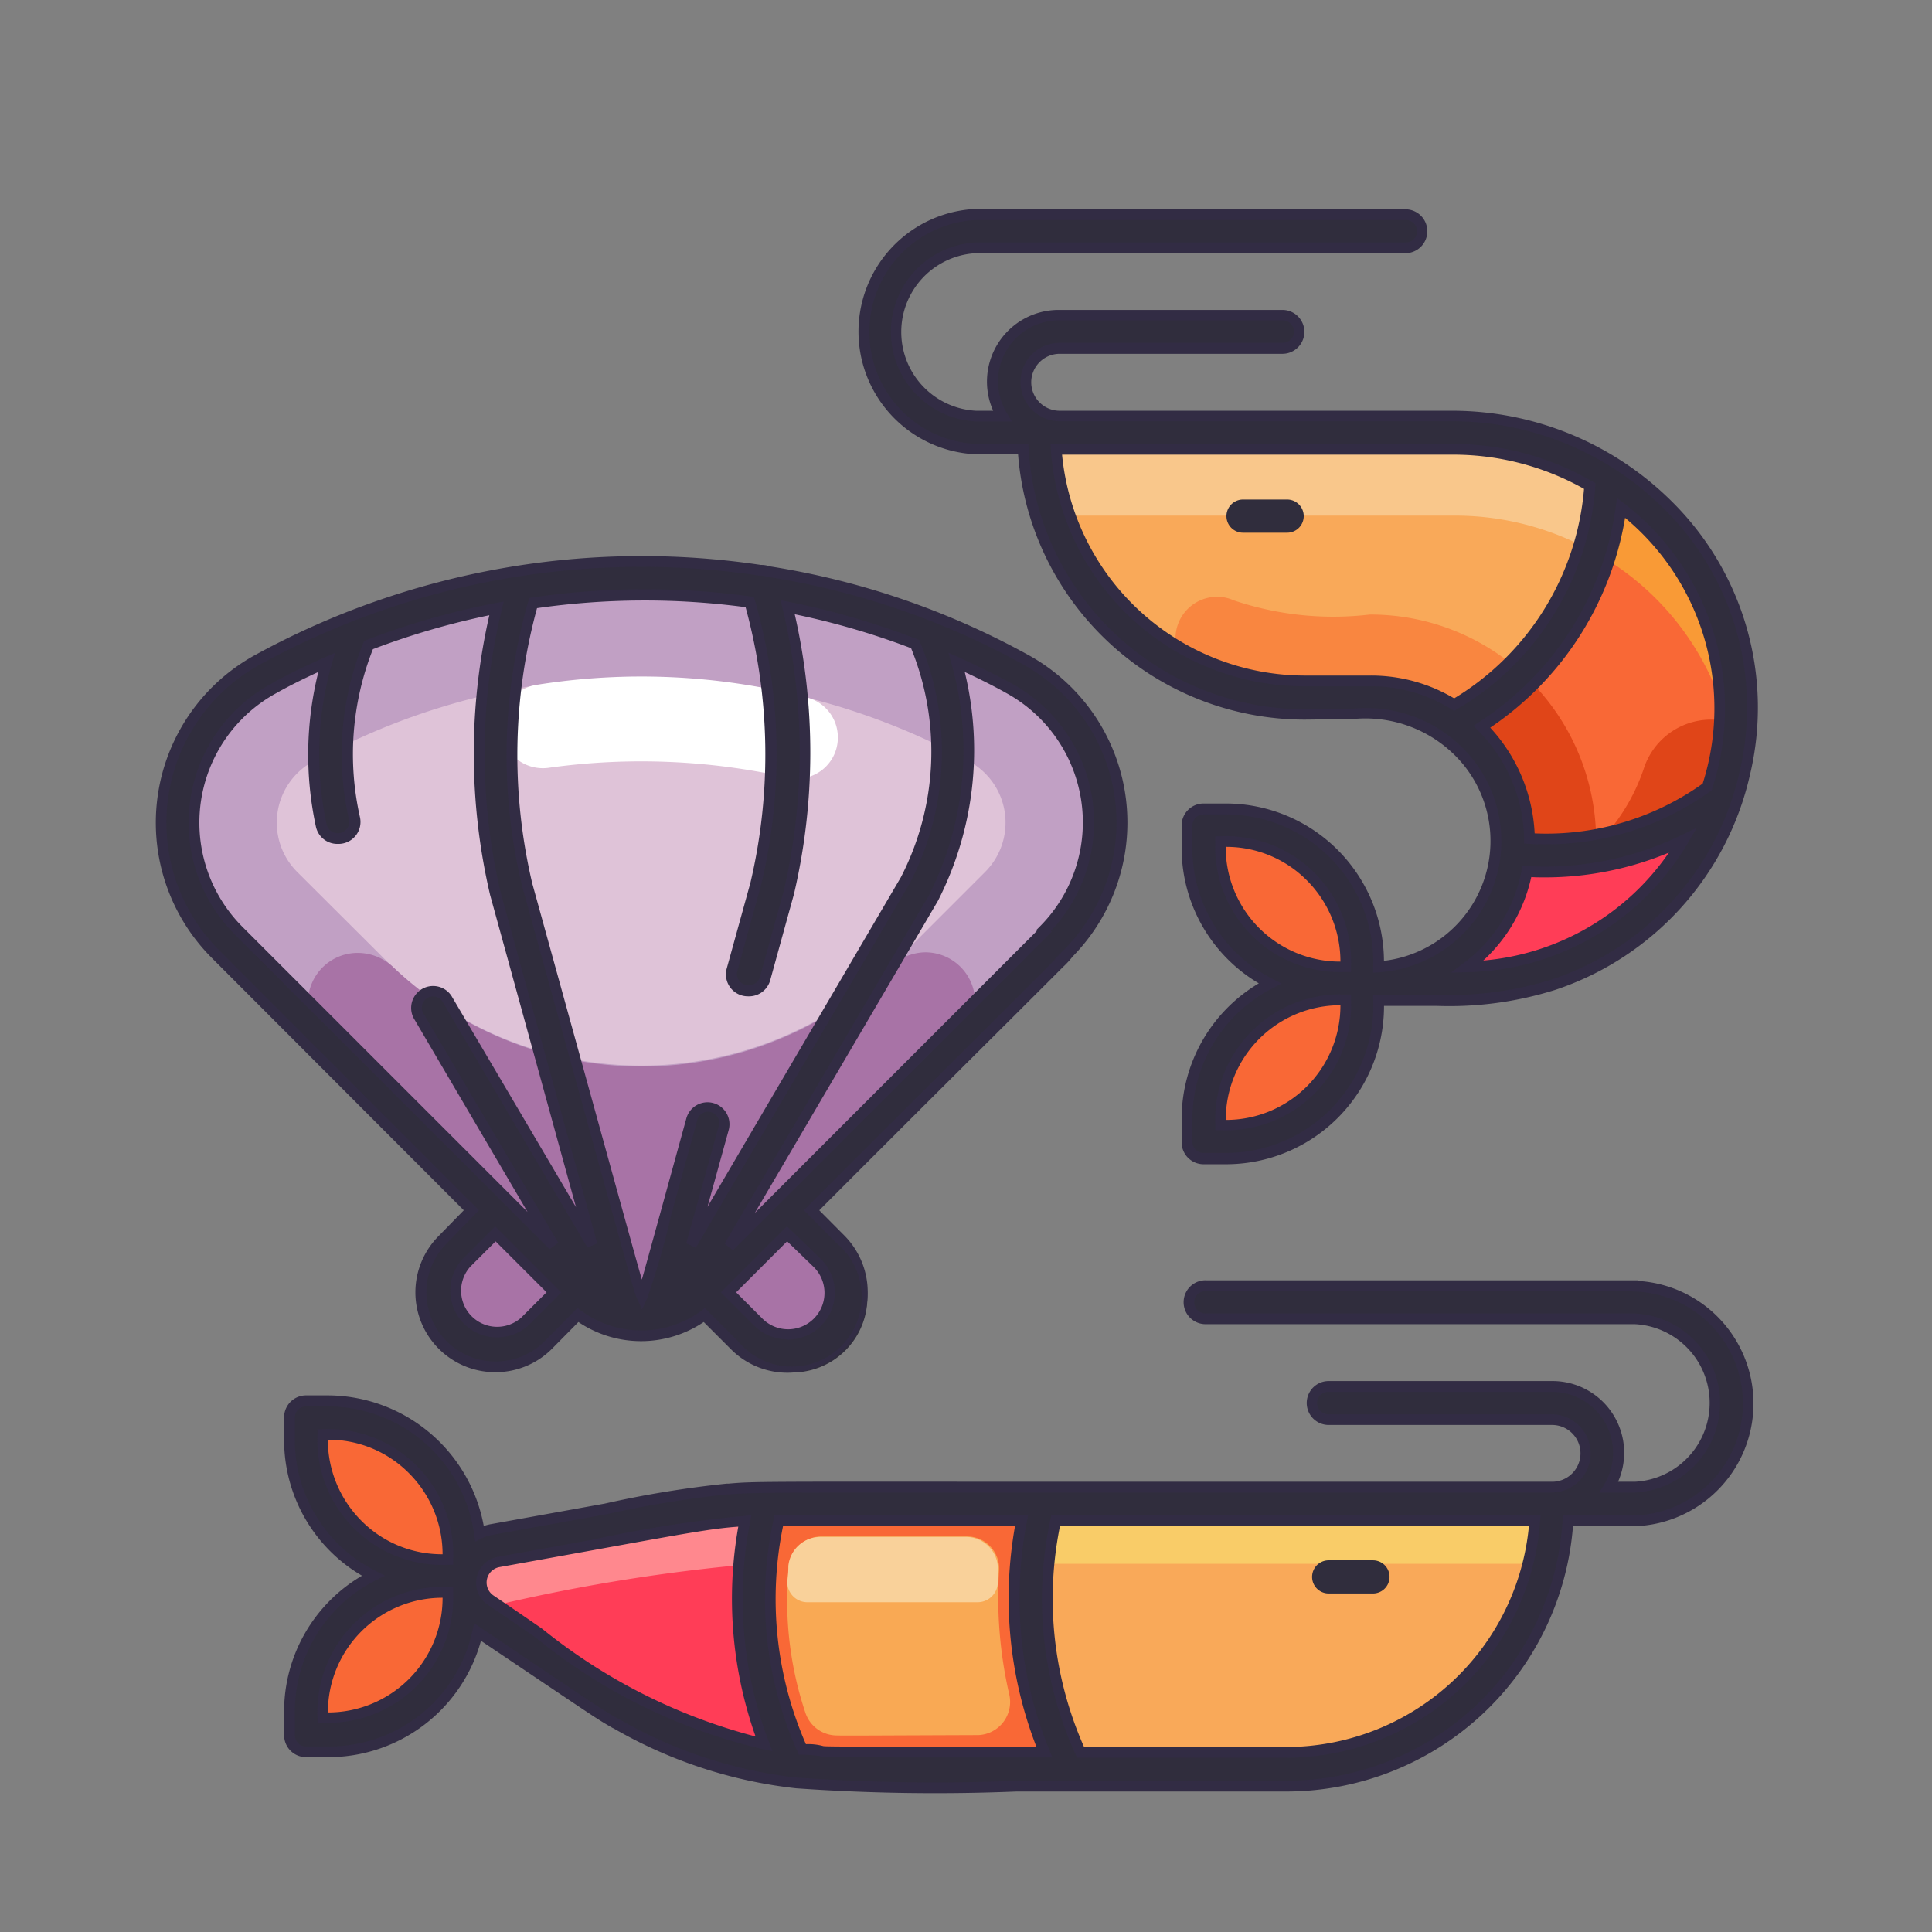 <svg xmlns="http://www.w3.org/2000/svg" width="36" height="36" viewBox="0 0 36 36"><rect x="0" y="0" width="36" height="36" fill="#808080" stroke="none"/><defs><style>.a{fill:none;}.b{fill:#f9a959;}.c{fill:#f98640;}.d{fill:#f9c78b;}.e{fill:#ff3d57;}.f{fill:#f96836;}.g{fill:#f99a36;}.h{fill:#e04518;}.i{fill:#c1a0c4;}.j{fill:#dfc3d8;}.k{fill:#fff;}.l{fill:#a873a6;}.m{fill:#f9cc68;}.n{fill:#ff888e;}.o{fill:#f9a954;}.p{fill:#f9d19a;}.q{fill:#302d3d;}.r{fill:#322c44;}</style></defs><g transform="translate(-119 -646)"><path class="a" d="M0,0H36V36H0Z" transform="translate(119 646)"/><g transform="translate(-245.162 275.25)"><g transform="translate(367.149 374.11)"><path class="b" d="M65.637,20.564a5.129,5.129,0,0,1-4.854,3.467H59.09a2.663,2.663,0,0,0,0-5.327H57.854A4.944,4.944,0,0,1,52.91,13.76h7.712A5.174,5.174,0,0,1,65.637,20.564Z" transform="translate(-36.553 -9.066)"/><path class="c" d="M70.091,25.986a3.544,3.544,0,0,1-1.06,2.333,4.208,4.208,0,0,0-4.221-4.3,5.785,5.785,0,0,1-2.537-.266.757.757,0,0,0-.309-.065.776.776,0,0,0-.324,1.48,7,7,0,0,0,3.167.4,2.663,2.663,0,1,1,0,5.327H66.5a5.129,5.129,0,0,0,5.135-4.907Z" transform="translate(-42.274 -15.928)"/><path class="d" d="M65.891,19.692a5.253,5.253,0,0,0-5.234-4.357h-7.45a4.9,4.9,0,0,1-.247-1.545h7.7A5.189,5.189,0,0,1,65.891,19.692Z" transform="translate(-36.588 -9.087)"/><path class="e" d="M79.457,35.78A5.129,5.129,0,0,1,74.6,39.247H72.91a2.663,2.663,0,0,0,2.654-2.419A5.426,5.426,0,0,0,79.457,35.78Z" transform="translate(-50.374 -24.282)"/><path class="f" d="M62.89,37.45h.417a2.534,2.534,0,0,1,2.534,2.534V40.4h-.417a2.534,2.534,0,0,1-2.534-2.534V37.45Z" transform="translate(-43.45 -25.436)"/><path class="f" d="M0,0H.417A2.534,2.534,0,0,1,2.951,2.534v.417H2.534A2.534,2.534,0,0,1,0,.417V0Z" transform="translate(22.391 14.964) rotate(90)"/><path class="f" d="M82.926,22.45A5.441,5.441,0,0,1,79.033,23.5a2.663,2.663,0,0,0-1.1-2.407,5.447,5.447,0,0,0,2.867-4.6A5.046,5.046,0,0,1,82.926,22.45Z" transform="translate(-53.842 -10.953)"/><path class="g" d="M89.033,21.523a5.126,5.126,0,0,0-2.583-3.668,5.419,5.419,0,0,0,.235-1.406,5.046,5.046,0,0,1,2.348,5.073Z" transform="translate(-59.73 -10.925)"/><path class="h" d="M83.218,29.171a5.253,5.253,0,0,1-.272,1.44,5.441,5.441,0,0,1-3.893,1.047,2.663,2.663,0,0,0-1.1-2.407,5.385,5.385,0,0,0,1.279-.952,4.23,4.23,0,0,1,1.378,3.2,3.627,3.627,0,0,0,.884-1.409,1.319,1.319,0,0,1,1.236-.927Z" transform="translate(-53.856 -19.114)"/><path class="i" d="M17.386,29.321l-6.538,6.523a1.693,1.693,0,0,1-2.395,0L1.937,29.321a3.158,3.158,0,0,1,.717-5,14.522,14.522,0,0,1,13.994,0,3.161,3.161,0,0,1,.738,5Z" transform="translate(-0.692 -15.123)"/><path class="j" d="M7.384,32.161a1.3,1.3,0,0,1,.309-2.067,12.687,12.687,0,0,1,12.2,0,1.3,1.3,0,0,1,.309,2.067l-1.628,1.628a6.757,6.757,0,0,1-9.557,0Z" transform="translate(-4.833 -19.273)"/><path class="k" d="M26.746,29.632a.763.763,0,0,1-.927.742,12.461,12.461,0,0,0-4.477-.182.781.781,0,0,1-.226-1.545,12.359,12.359,0,0,1,5.039.229A.766.766,0,0,1,26.746,29.632Z" transform="translate(-14.121 -19.243)"/><path class="l" d="M19.726,45.392a6.714,6.714,0,0,1-9.269,0,.964.964,0,0,0-.643-.26.927.927,0,0,0-.661,1.591L13.237,50.8a2.623,2.623,0,0,0,3.708,0l4.079-4.088a.927.927,0,0,0-.661-1.591A.955.955,0,0,0,19.726,45.392Z" transform="translate(-6.122 -30.736)"/><path class="l" d="M16.962,62.973a1.078,1.078,0,0,1,0-1.526l.763-.766,1.529,1.529-.766.763a1.075,1.075,0,0,1-1.526,0Z" transform="translate(-11.494 -41.489)"/><path class="l" d="M35.133,62.973a1.078,1.078,0,0,1-1.526,0l-.766-.763,1.529-1.529.763.766a1.075,1.075,0,0,1,0,1.526Z" transform="translate(-22.684 -41.489)"/><path class="b" d="M38.573,78.362a4.944,4.944,0,0,1-4.944,4.944c-9.1,0-8.466.019-9.1-.053a8.312,8.312,0,0,1-3.708-1.366l-2.2-1.48a.7.7,0,0,1,.266-1.267l3.615-.652C23.535,78.307,22.874,78.362,38.573,78.362Z" transform="translate(-12.644 -53.702)"/><path class="m" d="M38.6,78.364a4.8,4.8,0,0,1-.13,1.118H23.951c-.992,0-1.378.124-5.033.782a.649.649,0,0,0-.29.127.7.7,0,0,1,.29-1.236l3.615-.652C23.565,78.308,22.9,78.364,38.6,78.364Z" transform="translate(-12.674 -53.703)"/><path class="e" d="M24.524,83.258a8.312,8.312,0,0,1-3.708-1.366l-2.2-1.474a.7.7,0,0,1,.266-1.267c3.8-.686,4.075-.776,5.033-.782a7.171,7.171,0,0,0,.476,4.848Z" transform="translate(-12.644 -53.713)"/><path class="n" d="M23.752,79.505a33.493,33.493,0,0,0-4.845.776.649.649,0,0,0-.29.127.7.7,0,0,1,.29-1.236c3.8-.686,4.075-.776,5.033-.782A7.415,7.415,0,0,0,23.752,79.505Z" transform="translate(-12.667 -53.727)"/><path class="f" d="M8.76,73.19h.417a2.534,2.534,0,0,1,2.534,2.534v.417h-.4a2.534,2.534,0,0,1-2.534-2.534V73.19Z" transform="translate(-6.045 -50.134)"/><path class="f" d="M0,0H.417A2.534,2.534,0,0,1,2.951,2.534v.417h-.4A2.534,2.534,0,0,1,.012.417V0Z" transform="translate(5.666 26.01) rotate(90)"/><path class="f" d="M41.648,83.318c-4.446,0-4.434.019-5.061-.053l-.139-.04a7.168,7.168,0,0,1-.473-4.845h5.16A7.264,7.264,0,0,0,41.648,83.318Z" transform="translate(-24.698 -53.72)"/><path class="o" d="M38.673,84.058a.618.618,0,0,1-.556-.417,6.584,6.584,0,0,1-.309-2.744.618.618,0,0,1,.6-.547h2.716a.6.6,0,0,1,.6.643,8.033,8.033,0,0,0,.192,2.311.618.618,0,0,1-.578.748C38.911,84.061,38.849,84.064,38.673,84.058Z" transform="translate(-26.095 -55.081)"/><path class="p" d="M41.709,81.236v-.219a.593.593,0,0,0-.6-.636H38.406a.6.6,0,0,0-.6.538,2.1,2.1,0,0,1-.019.278.374.374,0,0,0,.374.4h3.17A.377.377,0,0,0,41.709,81.236Z" transform="translate(-26.103 -55.102)"/><g transform="translate(0.013 0.64)"><path class="q" d="M44.461,5.012h.874a5.253,5.253,0,0,0,5.231,4.944c1.236,0,2.215-.167,3.043.859a2.351,2.351,0,0,1-1.65,3.841,2.849,2.849,0,0,0-2.843-2.941H48.7a.309.309,0,0,0-.309.309v.408a2.843,2.843,0,0,0,1.545,2.534A2.849,2.849,0,0,0,48.392,17.5v.414a.309.309,0,0,0,.309.309h.417a2.846,2.846,0,0,0,2.843-2.951,9.547,9.547,0,0,0,3.266-.284,5.411,5.411,0,0,0,2.132-8.93,5.741,5.741,0,0,0-4.017-1.665H46.019a.63.63,0,0,1,0-1.261h4.156a.309.309,0,1,0,0-.618H46.019A1.236,1.236,0,0,0,44.95,4.394h-.488a1.57,1.57,0,0,1,0-3.136h8a.309.309,0,0,0,0-.618h-8a2.188,2.188,0,0,0,0,4.372ZM56.478,6.1a4.709,4.709,0,0,1,1.6,5.2,5.151,5.151,0,0,1-3.312.961,3.043,3.043,0,0,0-.887-2.083,5.787,5.787,0,0,0,2.6-4.079Zm-2.861,8.553a2.886,2.886,0,0,0,1.1-1.777,5.871,5.871,0,0,0,2.914-.581A4.814,4.814,0,0,1,53.616,14.655ZM49.01,12.323a2.234,2.234,0,0,1,2.333,2.333,2.231,2.231,0,0,1-2.333-2.333Zm0,5.284a2.234,2.234,0,0,1,2.333-2.333,2.234,2.234,0,0,1-2.333,2.333ZM55.894,5.695A5.157,5.157,0,0,1,53.369,9.77a2.923,2.923,0,0,0-1.57-.442H50.564a4.635,4.635,0,0,1-4.61-4.316h7.375a5.07,5.07,0,0,1,2.565.683Z" transform="translate(-29.273 -0.64)"/><path class="r" d="M44.46.54h8a.409.409,0,1,1,0,.818h-8a1.47,1.47,0,0,0,0,2.936h.319a1.336,1.336,0,0,1,1.221-1.879h4.169a.409.409,0,1,1,0,.818H46.019a.53.53,0,0,0,0,1.061h7.323a5.808,5.808,0,0,1,4.087,1.694,5.4,5.4,0,0,1,1.451,5.095,5.5,5.5,0,0,1-3.622,4,6.571,6.571,0,0,1-2.216.3c-.165,0-.334,0-.508,0l-.472,0a2.946,2.946,0,0,1-2.944,2.951H48.7a.409.409,0,0,1-.409-.409V17.5a2.936,2.936,0,0,1,1.438-2.537,2.929,2.929,0,0,1-1.438-2.534v-.408a.409.409,0,0,1,.409-.409h.417a2.949,2.949,0,0,1,2.944,2.932,2.251,2.251,0,0,0,1.471-3.667,2.367,2.367,0,0,0-2.1-.833c-.133,0-.267,0-.409,0s-.3.005-.456.005a5.361,5.361,0,0,1-5.324-4.944h-.781a2.288,2.288,0,0,1,0-4.572Zm.668,3.954h-.666a1.67,1.67,0,0,1,0-3.336h8.007a.209.209,0,1,0,0-.418h-8a2.088,2.088,0,0,0,0,4.172h.965l.006.094a5.16,5.16,0,0,0,5.131,4.85c.154,0,.306,0,.453-.005s.278,0,.412,0a2.537,2.537,0,0,1,2.256.906,2.451,2.451,0,0,1-1.721,4l-.111.008,0-.111a2.749,2.749,0,0,0-2.743-2.838H48.7a.209.209,0,0,0-.209.209v.408a2.731,2.731,0,0,0,1.491,2.445l.173.089-.173.089A2.738,2.738,0,0,0,48.492,17.5v.414a.209.209,0,0,0,.209.209h.417a2.746,2.746,0,0,0,2.743-2.847l0-.1h.1c.2,0,.391,0,.576,0s.341,0,.506,0a6.394,6.394,0,0,0,2.152-.287,5.3,5.3,0,0,0,3.49-3.857,5.2,5.2,0,0,0-1.4-4.907,5.609,5.609,0,0,0-3.947-1.636H46.019a.73.73,0,0,1,0-1.461h4.156a.209.209,0,1,0,0-.418H46.005a1.136,1.136,0,0,0-.97,1.727Zm8.225.418a5.176,5.176,0,0,1,2.592.7L56,5.64l0,.062A5.257,5.257,0,0,1,53.42,9.856l-.052.031-.051-.032a2.82,2.82,0,0,0-1.493-.427h-1.26a4.735,4.735,0,0,1-4.71-4.41l-.007-.107Zm2.437.838a4.976,4.976,0,0,0-2.437-.638h-7.29a4.552,4.552,0,0,0,4.5,4.116h1.26a3.02,3.02,0,0,1,1.546.425A5.056,5.056,0,0,0,55.789,5.75Zm.613.168.137.105a4.816,4.816,0,0,1,1.638,5.311l-.01.031-.026.019a5.22,5.22,0,0,1-3.067.989c-.1,0-.207,0-.31-.009l-.092-.005,0-.092a2.931,2.931,0,0,0-.858-2.014l-.087-.088.1-.067a5.681,5.681,0,0,0,2.551-4.008ZM58,11.241a4.616,4.616,0,0,0-1.446-4.952,5.881,5.881,0,0,1-2.513,3.91,3.128,3.128,0,0,1,.828,1.97A5.018,5.018,0,0,0,58,11.241Zm-.107.821-.17.287a4.887,4.887,0,0,1-4.1,2.406l-.313.008.25-.188a2.779,2.779,0,0,0,1.065-1.715l.016-.087.088.005a5.811,5.811,0,0,0,2.864-.571Zm-3.977,2.476a4.681,4.681,0,0,0,3.455-2.011,6.01,6.01,0,0,1-2.3.462c-.088,0-.177,0-.265-.006A2.977,2.977,0,0,1,53.912,14.538Zm-4.8-2.318a2.334,2.334,0,0,1,2.331,2.44l0,.091-.091,0a2.331,2.331,0,0,1-2.437-2.437l0-.091.091,0Zm2.134,2.338a2.139,2.139,0,0,0-.625-1.513,2.116,2.116,0,0,0-1.513-.625,2.131,2.131,0,0,0,2.137,2.138Zm0,.613.106,0,.091,0,0,.091a2.334,2.334,0,0,1-2.437,2.437l-.091,0,0-.091a2.334,2.334,0,0,1,2.331-2.44Zm0,.2a2.134,2.134,0,0,0-2.137,2.137,2.134,2.134,0,0,0,2.137-2.137Z" transform="translate(-29.273 -0.64)"/><path class="q" d="M64.579,18.438H65.4a.309.309,0,1,0,0-.618h-.822a.309.309,0,1,0,0,.618Z" transform="translate(-44.416 -12.512)"/><path class="q" d="M5.261,34.189a1.39,1.39,0,1,0,1.965,1.965L7.78,35.6a1.99,1.99,0,0,0,2.358,0l.565.565a1.4,1.4,0,1,0,1.974-1.971l-.544-.547c4.758-4.755,4.8-4.777,4.771-4.777a3.464,3.464,0,0,0-.791-5.487A14.612,14.612,0,0,0,11.32,21.74a.331.331,0,0,0-.136-.022,14.9,14.9,0,0,0-9.362,1.659,3.464,3.464,0,0,0-.8,5.487L5.8,33.642Zm1.529,1.526A.772.772,0,0,1,5.7,34.625l.544-.544,1.091,1.091Zm5.45-1.091a.778.778,0,0,1-1.109,1.091l-.544-.544,1.091-1.091Zm4.23-6.18L10.6,34.316l3.807-6.489a6.077,6.077,0,0,0,.433-4.394c.331.151.658.309.979.485a2.849,2.849,0,0,1,.64,4.511Zm-5.491-6.136a10.352,10.352,0,0,1,.114,5.253l-.442,1.6a.32.32,0,0,0,.618.164l.442-1.6a11.432,11.432,0,0,0-.022-5.318,14.272,14.272,0,0,1,2.376.683,5.242,5.242,0,0,1-.179,4.4L9.9,34.285l.6-2.163a.309.309,0,1,0-.6-.164c-.89,3.226-.859,3.142-.927,3.294-.062-.139.068.309-2.135-7.672a10.344,10.344,0,0,1,.114-5.253,14.3,14.3,0,0,1,4.032-.019Zm-8.868,1.61c.309-.176.652-.337.983-.485A6.238,6.238,0,0,0,3,26.474a.316.316,0,0,0,.618-.136,5.45,5.45,0,0,1,.263-3.229,14.306,14.306,0,0,1,2.379-.683,11.432,11.432,0,0,0-.022,5.318l1.8,6.541L5.342,29.7a.309.309,0,0,0-.535.309L7.325,34.3,1.455,28.427a2.849,2.849,0,0,1,.658-4.508Z" transform="translate(-0.013 -15.091)"/><path class="r" d="M11.69,36.67a1.485,1.485,0,0,1-1.058-.439l-.506-.506a2.09,2.09,0,0,1-2.335,0l-.494.5a1.485,1.485,0,0,1-1.054.435h0A1.488,1.488,0,0,1,5.19,34.119l.465-.476-4.7-4.707a3.564,3.564,0,0,1,.823-5.646,15,15,0,0,1,9.415-1.672.429.429,0,0,1,.156.025,14.669,14.669,0,0,1,4.815,1.647A3.564,3.564,0,0,1,17,28.915a1.617,1.617,0,0,1-.179.194c-.141.142-.4.4-.875.874-.679.677-1.81,1.8-3.667,3.66l.473.476A1.5,1.5,0,0,1,11.69,36.67Zm-1.543-1.206.626.626a1.3,1.3,0,1,0,1.833-1.83l-.614-.618.071-.071c1.9-1.9,3.05-3.045,3.738-3.73.464-.462.732-.73.877-.876h-.014l.17-.171a3.364,3.364,0,0,0-.768-5.329,14.47,14.47,0,0,0-4.76-1.627l-.02-.005a.231.231,0,0,0-.095-.015h-.02a14.8,14.8,0,0,0-9.3,1.648,3.364,3.364,0,0,0-.777,5.329l4.843,4.847-.6.618a1.288,1.288,0,0,0,.911,2.2h0a1.285,1.285,0,0,0,.912-.376l.613-.62.07.051a1.89,1.89,0,0,0,2.239,0Zm1.54.584a.871.871,0,0,1-.626-.262l-.614-.614,1.231-1.231.633.612a.878.878,0,0,1-.624,1.5Zm-.957-.876.473.473a.678.678,0,1,0,.967-.95l-.49-.474Zm-4.453.84a.872.872,0,0,1-.651-1.454l0,0,.615-.615,1.232,1.232-.619.618A.871.871,0,0,1,6.276,36.012Zm-.5-1.319a.672.672,0,0,0,.949.949l.471-.471-.949-.949Zm3.2.8-.1-.22c-.04-.084-.04-.084-1.035-3.69l-1.1-3.981a10.381,10.381,0,0,1,.118-5.316l.021-.054.057-.008a14.4,14.4,0,0,1,4.06-.019l.058.008.021.055a10.391,10.391,0,0,1,.117,5.316l-.442,1.6a.209.209,0,0,0,.2.263h.022a.21.21,0,0,0,.2-.153l.442-1.6a11.383,11.383,0,0,0-.022-5.267l-.037-.152.153.03A14.412,14.412,0,0,1,14.1,23l.039.015.017.038a5.325,5.325,0,0,1-.185,4.487l-3.992,6.8L9.8,34.258l.6-2.163a.209.209,0,1,0-.4-.111c-.206.748-.363,1.319-.483,1.755a14.3,14.3,0,0,1-.446,1.548ZM7.021,22.418a10.416,10.416,0,0,0-.09,5.135l1.1,3.981c.607,2.2.842,3.054.942,3.4.055-.191.152-.545.346-1.248.12-.436.277-1.007.483-1.755a.409.409,0,0,1,.789.217l-.395,1.431L13.8,27.437a5.112,5.112,0,0,0,.19-4.268,14.218,14.218,0,0,0-2.168-.632,11.59,11.59,0,0,1-.014,5.212l-.443,1.607a.41.41,0,0,1-.406.3h-.01a.409.409,0,0,1-.395-.516l.442-1.6a10.423,10.423,0,0,0-.09-5.135,14.2,14.2,0,0,0-3.887.018Zm3.65,11.969-.157-.121,3.807-6.489a5.986,5.986,0,0,0,.423-4.316l-.058-.208.2.09c.4.183.7.333.986.488a2.949,2.949,0,0,1,.725,4.605l.013.017ZM14.99,23.613a6.175,6.175,0,0,1-.5,4.264l-3.412,5.816,5.255-5.255-.012-.015.063-.063a2.749,2.749,0,0,0-.617-4.353C15.54,23.879,15.293,23.755,14.99,23.613ZM7.255,34.368,1.384,28.5a2.949,2.949,0,0,1,.681-4.667c.324-.185.682-.351.99-.489l.2-.088-.059.206A6.159,6.159,0,0,0,3.1,26.453a.208.208,0,0,0,.2.163h.015a.209.209,0,0,0,.2-.255,5.527,5.527,0,0,1,.267-3.288l.016-.04.041-.016a14.446,14.446,0,0,1,2.4-.688L6.4,22.3l-.037.152a11.386,11.386,0,0,0-.021,5.271l1.8,6.537-.183.077-2.7-4.582a.209.209,0,0,0-.36.212l2.516,4.281ZM2.945,23.612c-.254.117-.529.25-.782.394a2.749,2.749,0,0,0-.637,4.351l5.317,5.317L4.721,30.062a.409.409,0,0,1,.705-.413l2.32,3.936-1.6-5.815a11.593,11.593,0,0,1-.015-5.215,14.251,14.251,0,0,0-2.169.632,5.327,5.327,0,0,0-.242,3.129.409.409,0,0,1-.4.5H3.3a.407.407,0,0,1-.4-.319A6.362,6.362,0,0,1,2.945,23.612Z" transform="translate(-0.013 -15.091)"/><path class="q" d="M32.84,65.23H24.828a.309.309,0,0,0,0,.618h8a1.57,1.57,0,0,1,0,3.136h-.479a1.236,1.236,0,0,0-1.069-1.876H27.124a.309.309,0,1,0,0,.618h4.159a.629.629,0,1,1,0,1.258c-14.952,0-14.677-.025-15.335.031-.445.028-.213,0-4.406.754a.958.958,0,0,0-.241.077,2.852,2.852,0,0,0-2.815-2.472H8.069a.309.309,0,0,0-.309.309V68.1a2.843,2.843,0,0,0,1.56,2.534,2.849,2.849,0,0,0-1.56,2.558v.414a.309.309,0,0,0,.309.309h.417a2.849,2.849,0,0,0,2.781-2.231c2.342,1.573,2.237,1.511,2.58,1.709A8.652,8.652,0,0,0,17.205,74.5c.766.087.7.056,9.146.056a5.253,5.253,0,0,0,5.231-4.944h1.264a2.188,2.188,0,0,0,0-4.372ZM21.825,73.922c-5.787,0-3.43,0-4.508-.049a6.906,6.906,0,0,1-.439-4.27H21.4A7.579,7.579,0,0,0,21.825,73.922ZM8.378,68a2.234,2.234,0,0,1,2.333,2.333A2.231,2.231,0,0,1,8.378,68Zm0,5.284a2.234,2.234,0,0,1,2.333-2.333,2.234,2.234,0,0,1-2.333,2.333Zm3.272-2.9a45.245,45.245,0,0,1,4.591-.763,7.607,7.607,0,0,0,.355,4.15c-2.011-.4-3.068-1.316-5.1-2.679a.392.392,0,0,1,.151-.708Zm14.7,3.544H22.5a6.875,6.875,0,0,1-.463-4.326h8.926a4.635,4.635,0,0,1-4.619,4.326Z" transform="translate(-5.366 -45.273)"/><path class="r" d="M24.828,65.13h8.065l.008.012a2.288,2.288,0,0,1-.051,4.569H31.676a5.361,5.361,0,0,1-5.324,4.944c-2.208,0-3.834,0-5.045,0a36.97,36.97,0,0,1-4.112-.06,8.7,8.7,0,0,1-3.4-1.119l-.005,0c-.268-.154-.268-.154-1.392-.91l-1.07-.719a2.949,2.949,0,0,1-2.843,2.168H8.069a.409.409,0,0,1-.409-.409v-.414a2.93,2.93,0,0,1,1.452-2.558A2.927,2.927,0,0,1,7.66,68.1v-.417a.409.409,0,0,1,.409-.409h.417a2.965,2.965,0,0,1,2.894,2.433,1.058,1.058,0,0,1,.144-.036l2.112-.381a19.321,19.321,0,0,1,2.272-.372l.034,0c.456-.039.455-.039,5.4-.035,2.129,0,5.346,0,9.945,0a.529.529,0,0,0,0-1.058H27.124a.409.409,0,1,1,0-.818h4.17a1.336,1.336,0,0,1,1.222,1.876h.314a1.47,1.47,0,0,0,0-2.936h-8a.409.409,0,0,1,0-.818Zm7.958.2H24.828a.209.209,0,0,0,0,.418h8a1.67,1.67,0,0,1,0,3.336h-.661l.092-.152a1.136,1.136,0,0,0-.972-1.724h-4.17a.209.209,0,1,0,0,.418h4.159a.729.729,0,0,1,0,1.458c-4.6,0-7.816,0-9.945,0-4.927,0-4.931,0-5.381.035l-.036,0a19.4,19.4,0,0,0-2.248.37l-2.112.381a.858.858,0,0,0-.216.069L11.22,70l-.018-.136a2.763,2.763,0,0,0-2.716-2.385H8.069a.209.209,0,0,0-.209.209V68.1a2.73,2.73,0,0,0,1.505,2.444l.176.089-.176.089A2.734,2.734,0,0,0,7.86,73.192v.415a.209.209,0,0,0,.209.209h.417a2.732,2.732,0,0,0,2.683-2.152l.032-.143.122.082,1.188.8c1.119.752,1.119.752,1.38.9l.006,0a8.5,8.5,0,0,0,3.32,1.093,37.152,37.152,0,0,0,4.089.059c1.211,0,2.837,0,5.045,0a5.16,5.16,0,0,0,5.131-4.85l.006-.094h1.358a2.088,2.088,0,0,0,0-4.172l-.051,0ZM8.479,67.9a2.334,2.334,0,0,1,2.331,2.44l0,.091-.091,0a2.331,2.331,0,0,1-2.437-2.437l0-.091.091,0Zm2.134,2.338a2.139,2.139,0,0,0-.625-1.513A2.109,2.109,0,0,0,8.475,68.1,2.136,2.136,0,0,0,9.1,69.61,2.11,2.11,0,0,0,10.613,70.234ZM21.957,69.5h9.114l-.007.107a4.748,4.748,0,0,1-4.719,4.419H22.437l-.027-.058a7.018,7.018,0,0,1-.47-4.389Zm8.9.2H22.119a6.819,6.819,0,0,0,.447,4.126h3.779A4.548,4.548,0,0,0,30.856,69.7ZM16.8,69.5h4.725l-.023.119a7.46,7.46,0,0,0,.418,4.263l.056.138h-.149c-4.132,0-4.132,0-4.193-.026a2.276,2.276,0,0,0-.32-.024l-.062,0-.025-.056a6.96,6.96,0,0,1-.445-4.332Zm4.484.2H16.959a6.758,6.758,0,0,0,.424,4.073,1.029,1.029,0,0,1,.324.036c.069.011.626.011,3.97.011A7.656,7.656,0,0,1,21.281,69.7Zm-4.917-.194-.024.126a7.5,7.5,0,0,0,.351,4.1l.064.169-.177-.035a10.459,10.459,0,0,1-4.23-2.077c-.286-.2-.581-.4-.9-.617a.492.492,0,0,1,.189-.889l1.758-.318a23.052,23.052,0,0,1,2.846-.446Zm.077,4.121a7.7,7.7,0,0,1-.321-3.907c-.48.034-.917.113-2.694.436l-1.758.318a.292.292,0,0,0-.112.527c.323.217.619.421.905.618A10.556,10.556,0,0,0,16.441,73.629Zm-5.831-2.782.106,0,.091,0,0,.091a2.334,2.334,0,0,1-2.437,2.437l-.091,0,0-.091a2.334,2.334,0,0,1,2.331-2.44Zm0,.2a2.134,2.134,0,0,0-2.137,2.137,2.134,2.134,0,0,0,2.137-2.137Z" transform="translate(-5.366 -45.273)"/><path class="q" d="M69.739,82.408h.825a.309.309,0,1,0,0-.618h-.825a.309.309,0,1,0,0,.618Z" transform="translate(-47.981 -56.716)"/></g></g></g></g></svg>